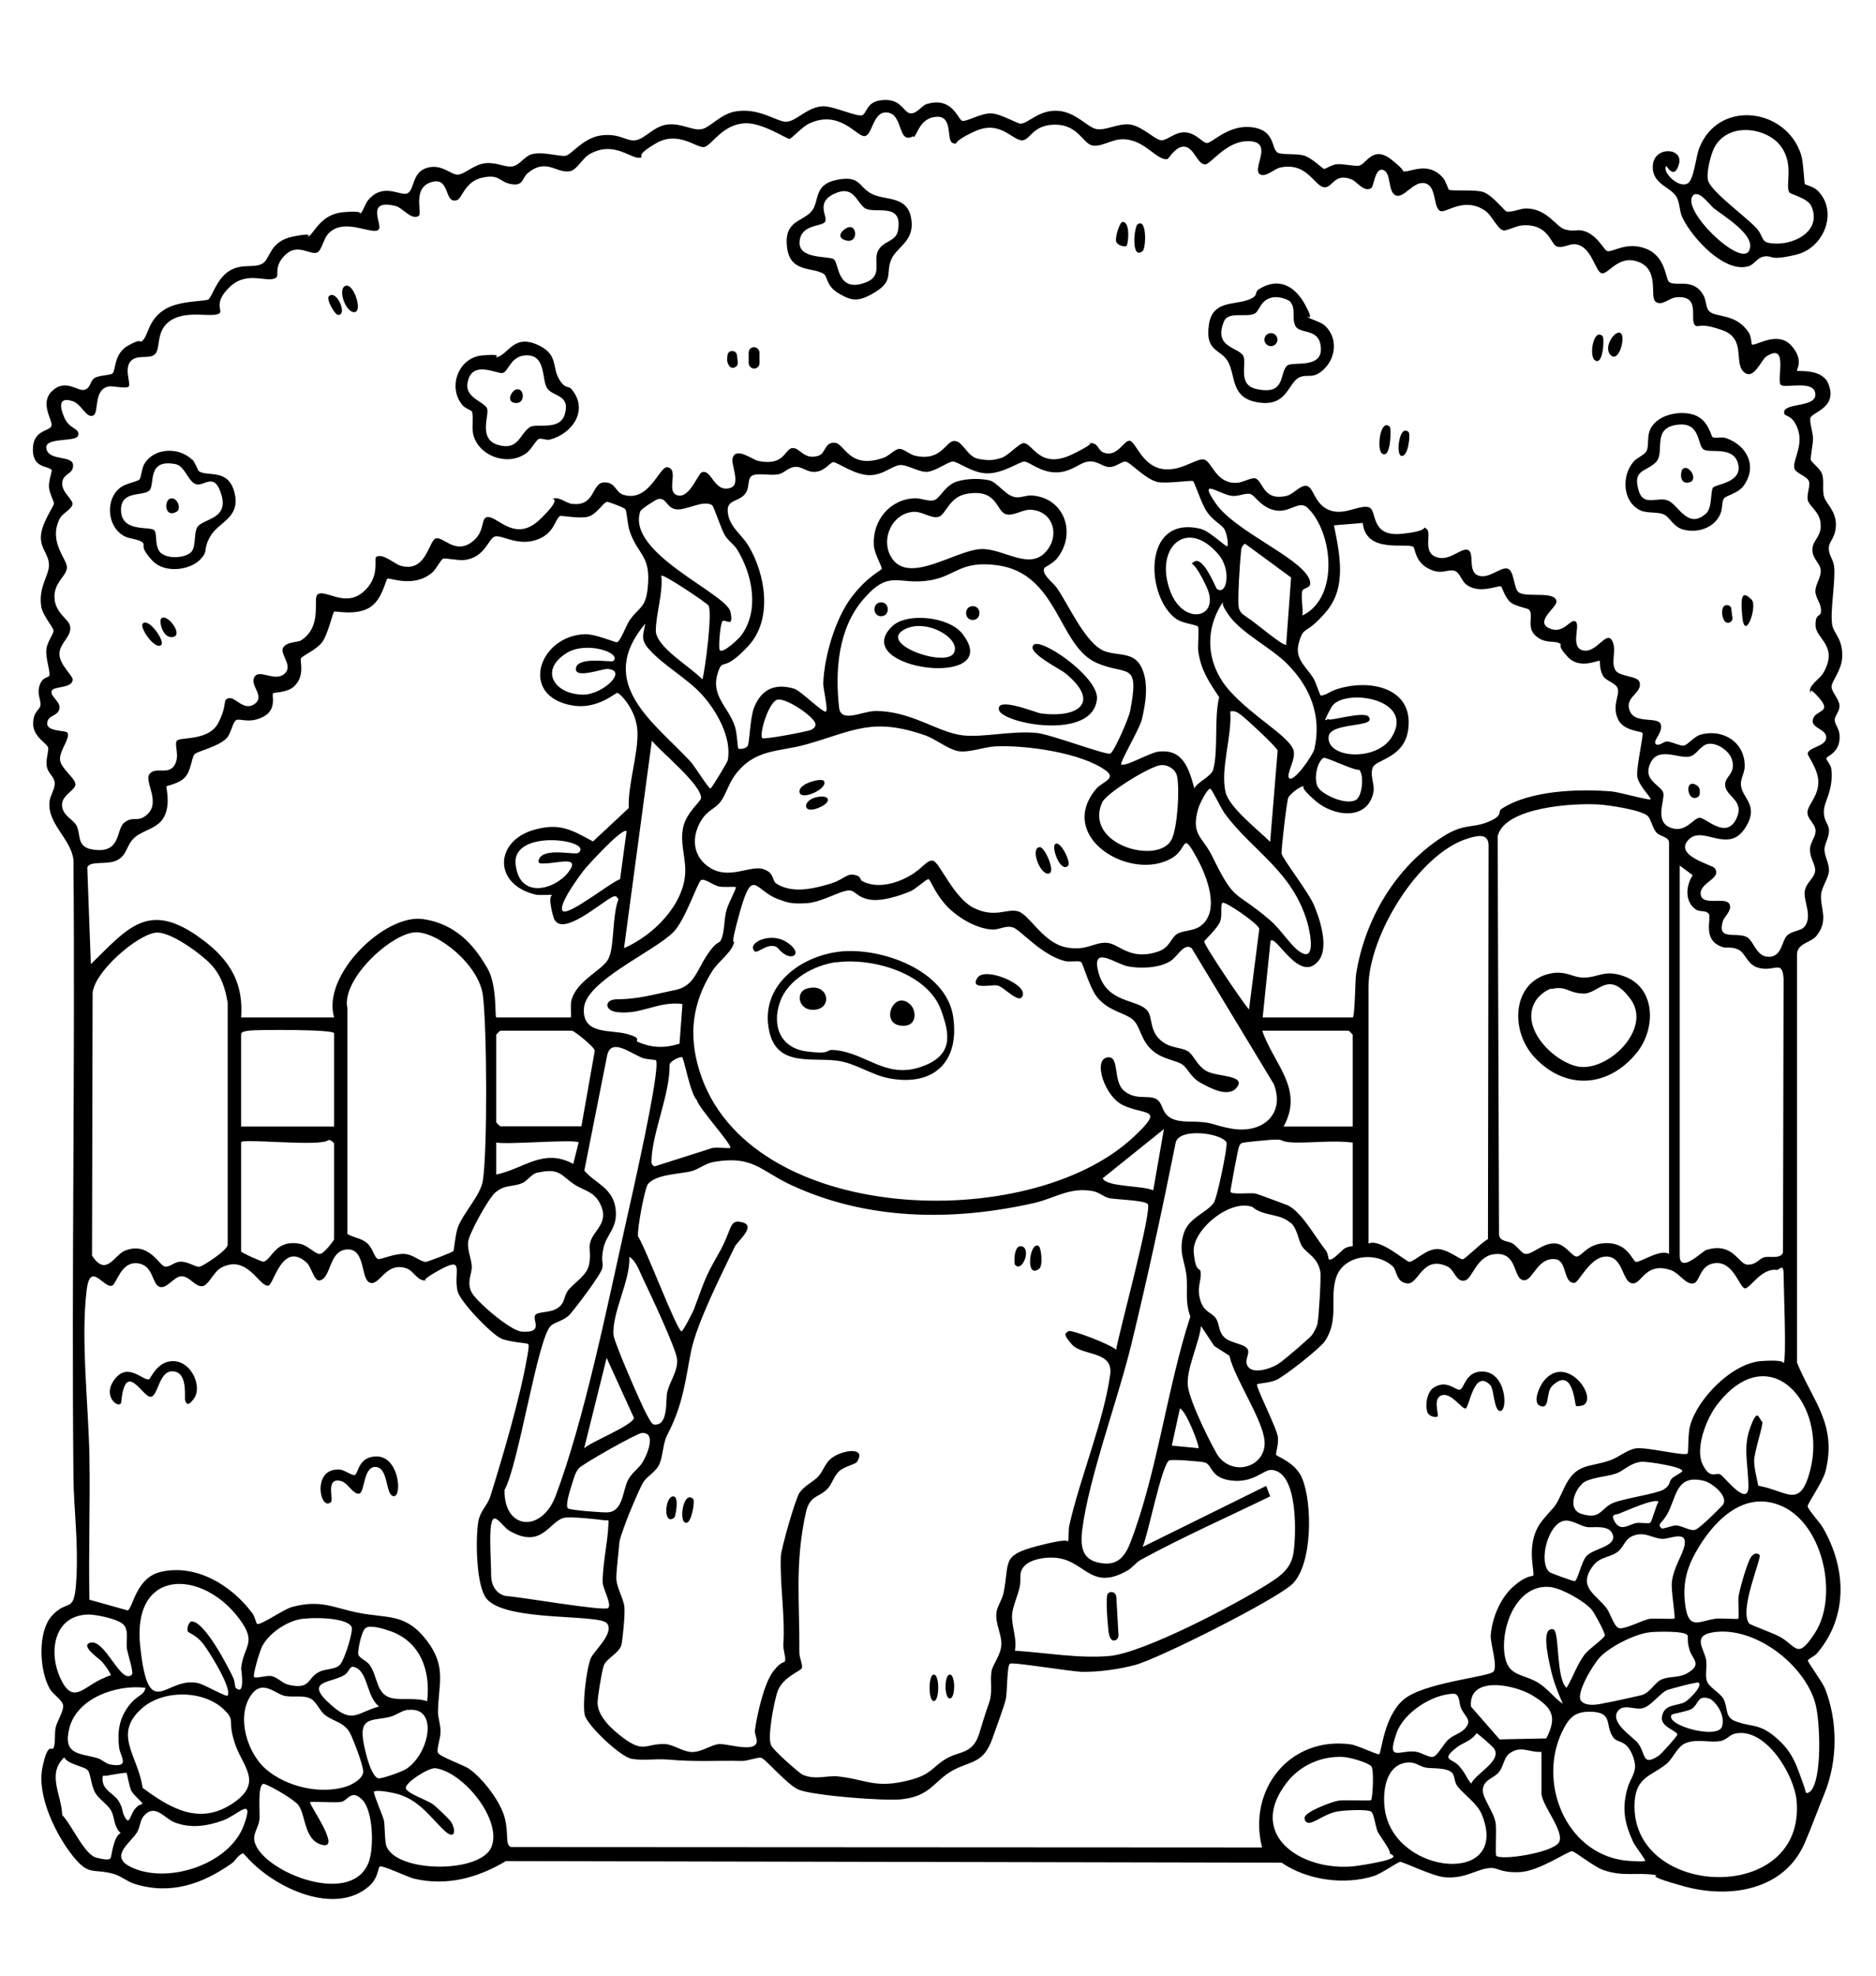 <?xml version="1.0" encoding="UTF-8"?>
<svg id="Camada_1" xmlns="http://www.w3.org/2000/svg" width="950" height="1000" version="1.1" viewBox="0 0 950 1000">
  <!-- Generator: Adobe Illustrator 29.3.1, SVG Export Plug-In . SVG Version: 2.1.0 Build 151)  -->
  <g>
    <path d="M914.1,93.2c.3.4,4.2,1.3,5.9,2.9,11.1,10.1,4.2,29.3-10.4,32.8s-11.4,0-16.6,1c-3.2.6-4.6,3.9-7.4,4.8-12.2,3.9-28.8-14.4-33.6-24.5-1.7-3.5-1.2-7.3-3-10.5-2.9-5.2-12.9-6.5-12-16.2s15.6-8.8,13.2-.4-6.2.6-6.5,1c-2.1,2.7,6,11.3,10.8,8.8,3.4-1.8,4.2-13.7,6.1-18.2,9.8-24.5,44-20.1,51.5,3.7,1.2,3.9,1.5,14.3,1.9,14.9ZM906.1,97.3c-2.2-3.4,2.6-14-4.3-23.3s-26.1-12.5-33.4.2c-2,3.4-4.7,14-3.3,17.6,2.3,5.8,18.9,17.9,24,23.3s1.4,8.1,10.7,8.2c10.2,0,22.6-7,17.5-18.9-1.8-4.1-10.7-6.1-11.2-7ZM867.4,105c-1.4-1.2-7.2-9.1-10-6.1-6.6,7,23.6,36.1,28.2,28.2s-14-18.4-18.2-22.1Z"/>
    <g>
      <path d="M93.8,708.9c-.6-.6,1.5-13-5-14.6-8.4-2.1-8.4,12.4-12.5,12.7s-12.8-19.2-14.9,2.6c-.4,4.1-10.2-2.4-3.4-11.4,6.7-8.8,13.8.3,17.4,0,.8,0,4.3-10.1,13.2-9.2s13.6,13.1,9.8,18.6-4.2,1.8-4.7,1.3Z"/>
      <path d="M167.8,760.1c-5.7,5.8-10.4-17.8,4.6-16.2,2.2.2,6.3,3.4,7.4,2.6,1.8-1.3,1.8-8.9,10.3-9.3,12-.7,13.7,20.3,9.3,20.1s-2.4-14.8-9.4-14.8c-6.1,0-5.2,12.9-8.1,13.5s-5.6-5.1-8.7-6.2c-8.6-2.8-4.3,9-5.5,10.2Z"/>
      <path d="M754.7,701.1c-8.3-8.6-10.6,11.3-12.5,11.8s-7.1-8.1-12-6.7-1.4,9.9-2.2,10.7-4.4.1-5.2-2.2c-1.2-3.7-.2-10.2,3.3-12.4,6.6-4.2,11,1.6,13.2,1.1s2.7-9,10.9-9.2c12.7-.3,13.5,20.1,9.5,20-3.2,0-3.1-11.1-5-13.1Z"/>
      <path d="M798.1,711.6c-.7-.7-1.5-20.4-12.1-10.1-3.4,3.3-.9,12.2-6.1,10.1-4.1-1.7-.2-10.2,2-12.8,11.3-13.5,26.8,7.7,20.3,12.2-1,.7-3.8.9-4.1.6Z"/>
      <path d="M788.4,492.4c5-.4,8.7,2.3,13.1,2.4,8,.2,10.6-4.3,20.8-.7,16.4,5.8,16.3,26.8,6.5,38.8-14.3,17.6-36,19.1-51.7,2.3-13.5-14.5-11-41.1,11.2-42.9ZM785.6,500.4c-2.6.6-6.3,3.6-7.7,5.8-8.8,13.1,7.7,30.4,20.5,33.5,15.1,3.6,38.6-18.7,27.3-34s-16.1-2.5-24-2.8-8.4-4.1-16-2.3Z"/>
      <g>
        <path d="M703.8,216c.8.7.6,16.8-4,13.5-2.8-2.1-.8-18,4-13.5Z"/>
        <path d="M175.3,144.6c4-.8,8.6,13.5,4,13.4s-8.6-12.5-4-13.4Z"/>
        <path d="M578.6,127.1c-5.9,4.7-4.3-12.2-2.6-13.5,4.9-3.7,4.4,12.1,2.6,13.5Z"/>
        <path d="M373.2,179.7l.4,3.7c.3,2.5-3.1,3.8-4.4,1.7s-1-3.3-.8-5.3c.3-2.9,4.5-2.8,4.8,0Z"/>
        <path d="M81.7,326.4c-3.1,3-11.3-8.9-9.4-10.8,3.1-3,11.3,8.9,9.4,10.8Z"/>
        <path d="M811.6,170.2c.9.9.3,15.3-4,12.1-3.1-2.2-.6-16.6,4-12.1Z"/>
        <rect x="379.2" y="175.6" width="5.5" height="10.8" rx="2.7" ry="2.7" transform="translate(-.4 .8) rotate(-.1)"/>
        <path d="M570.5,124.4c-.8.8-4.7-.1-5.3-2.2s1.8-9.9,3.3-9.9c4.1.1,2.8,11.3,2,12.1Z"/>
        <path d="M713.3,218.7c1,1,0,12-3.4,12.1s-1.3-16.6,3.4-12.1Z"/>
        <path d="M887,303.5c3.2,3.1-3.4,21.8-4.7,8.8s.9-12.5,4.7-8.8Z"/>
        <path d="M821,168.9c2.1,2.4-1.3,14.9-5.4,10.8s2.8-13.7,5.4-10.8Z"/>
        <path d="M81.7,313c2.8-2.8,11.3,8.3,6,9.4s-7.4-8.1-6-9.4Z"/>
        <path d="M876.7,308.2l.6,4.5c.3,2.2-2.6,3.5-3.9,1.7s-1.7-4.4-1-6.6,4-2,4.4.4Z"/>
        <path d="M166.5,150c3.8-3.9,9.8,9.5,4.7,9.4-1.6,0-6.1-7.9-4.7-9.4Z"/>
        <path d="M860.1,403.2c-5.8,4-7.6-10.3-.6-5.5,2,1.4,1.3,5,.6,5.5Z"/>
        <g>
          <path d="M423.4,91.1c12.5-2.6,11.2,3.5,18,7,7,3.6,17.9.7,20,12.3s-7.1,14.3-10,20.8c-3,6.7,1.3,10.7-7.8,16.4s-12.5,4.6-18.9.9-5.6-8.7-7.6-9.9c-5.9-3.6-17.2-.4-18.6-13.8-1.4-13.3,7.9-12.4,12.5-17.9,4.1-4.9.8-13.4,12.5-15.8ZM437.6,105.1c-4.1-3.3-5.5-11.6-15.2-7s-2.9,11.7-4.6,14.2-12.3,1.1-12.9,10.1,14.5,7,17.3,8.8,1.4,17.7,16.6,11.6c8.3-3.3,3.3-10.7,5.8-15.8s9-4.6,10.1-10.1c2.9-15.4-12.4-8-17.1-11.8Z"/>
          <path d="M429.8,115c4.4-1,4.7,8.4-1.4,6.7s-.9-6.2,1.4-6.7Z"/>
        </g>
        <g>
          <path d="M238.9,208.2c-.3-.5-3.2-1.5-4.5-2.9-7.9-9-2.5-24.3,9.8-25.4s5,1.5,7.5.9c6.1-1.6,8.6-12.6,22.1-5.5,8.6,4.6,5.9,10.7,9.2,16.4s4.7,3.1,6.6,5.5c8.5,10.4.4,22.2-11.1,25.3-1.9.5-4.3-.9-5.7-.3s-3.8,5.4-6.2,7.1c-9.5,7.1-25,1.4-27.1-10.2-.6-3.1.4-9.2-.6-10.9ZM265.8,179.9c-7.3.6-8.4,8.3-11.3,8.9s-15.9-7.1-17.8,5.3c-1.1,7.2,8.4,9.3,9.9,12.5s-4.8,15.5,5.6,18.6,11-5.7,16.1-9c3.4-2.2,15.2,2.1,17.7-6.5,3-10.2-6.2-8.8-9-13.3s-.3-17.4-11.2-16.5Z"/>
          <path d="M261.5,197.1c4.4-1,4.7,8.4-1.4,6.7-3.7-1-.9-6.2,1.4-6.7Z"/>
        </g>
        <g>
          <path d="M662.4,160.5c.6.9,6.3,2.3,8.5,4.3,6.4,5.9,5.8,15.6,0,21.6s-8.5,2.6-12.9,4.6c-6,2.9-6.1,15.6-21.9,12.5-12.5-2.5-10.4-12.5-13.9-19.8s-12.2-5.1-10-19.5c1.8-11.7,11.9-9.9,18.9-12.1s3.7-4,6.4-5.7c10.1-6.4,18.4-1.5,23.5,8s.5,4.9,1.3,6ZM653.7,153c-1.6-1.8-6.6-3-9.1-2.5-6.6,1.2-6.5,6.9-9.4,8.3-4,1.9-13.2-1.2-15.3,3.7-5.7,13.5,7.1,13.1,9.6,17.5,2.2,3.8-3.2,14.7,6.7,16.9,15.4,3.4,11.4-8.3,15.7-11.9,2.7-2.3,19.5,2.4,16.7-11-1.6-7.7-10.6-5-12.6-9s.3-8.8-2.4-11.8Z"/>
          <circle cx="643.6" cy="171.9" r="3.3"/>
        </g>
        <g>
          <path d="M97.4,232.6c1.5,1.5,2.7,5.5,3.4,6,4.8,2.8,15-1.6,18,11s-8,14.5-12.2,21.7-.6,7.2-5.4,12.1-17.8,7.4-24.4,0-2.8-7.1-4.6-8.8-6.4-1.8-9-3.1c-9.2-4.6-10.2-19.4-1.7-25.1,2.5-1.7,8.2-2.7,9.1-3.7s1.1-5.3,2.4-7.7c4.9-8.5,17.6-8.9,24.3-2.3ZM82,280.2c3.3,2.7,11.1,2.2,14.3-.3s1.7-9,3.4-12.7c2.3-4.8,16.1-3.9,12.5-16.5s-8.9-4-13.2-5.7c-3.9-1.6-5.4-9.2-10.2-10.1-14.9-2.8-10,10.7-13.3,13.5-3.4,2.8-13.7,0-14.2,8.9-.7,12.8,15.2,8.7,16.9,11.2s-.3,8.6,3.7,11.8Z"/>
          <path d="M89.6,258.9c-6.3,3.8-6.7-5.9-3.2-6.6s5.4,5.2,3.2,6.6Z"/>
        </g>
        <g>
          <path d="M867,221.2c1.3.8,4.8-.2,6.9.5,10.9,3.7,16.3,14.5,8.9,24.4-2.8,3.7-8.9,4.7-9.9,6.3s-.6,5.2-1.7,7.7c-3,7-11.1,9.7-18.2,8.1-5.3-1.1-7.1-5.9-10-7.6s-8.8-.6-12.4-2.3c-9-4.4-9.6-17.5-3.3-24.7,1.7-2,5.6-3.3,6.6-5.5s.3-6.3,1.3-9.5c2.6-8.4,14.8-11.1,22.4-8.7s8.8,10.8,9.6,11.3ZM863.8,260.1c3.4-3,2.3-11.2,3.6-13.2s15.4-2.4,12.7-12.4c-2.5-8.9-14.2-4.9-17.4-7s-1.5-13.5-12.4-12.6c-14.7,1.2-6.6,14.2-11.9,19.2s-11.7,3.5-8.6,14.2c2.5,8.5,9.8,2.8,15,5.1s9.9,14.6,18.9,6.7Z"/>
          <path d="M852,237.5c3.1-3.1,8.5,5.6,3.3,6.7s-4.2-5.8-3.3-6.7Z"/>
        </g>
      </g>
      <g>
        <path d="M709.5,86.5c3.3,1.9,13.2-5.9,21.3,3.6,1.4,1.6,2.5,5.6,2.9,5.9,1.4.9,12.4-.2,17.1,1.1s11.2,9.8,12,9.9c2.9.7,7-1.6,10.4-1.5,10.4.3,14.8,9.3,19.2,10.6s5.9,0,8.9.6c7.4,1.7,10.8,9.8,12.6,10.4,2.7.8,9.9-5.2,19.9-1.1s9.5,15.4,11.5,16.8c3.4,2.4,12.4-2.4,17.4,6.8,1.4,2.5,1.1,6.2,2.8,7.9,3.3,3.4,13.7.9,20.1,10.9,1.3,2,1.3,5.7,1.5,5.9,1.5,1.3,12.8-7.1,19.8.4s2.6,12.6,3.1,13,12.7-1.2,15.8,6.4c5.1,12.2-8,14.4-9,17.4-.6,2,1.3,7.3,1.3,10.5,0,3.1-1.4,9.2-1.1,10.7s4.8,4.3,5.8,7.5-.1,7.8.9,11.2c1,3.5,6,7.2,6,14s-3.5,8.3-3.6,12,2.3,5.7,2.7,9.3c.8,7.4-2.1,22.3-1,29.5.7,4.4,5.5,7.1,5.1,16.4-.3,6.7-5.3,12.2-5.4,14.8-.1,2.9,3.8,6.3,4,9.6s-2.6,5.4-2.4,7.7,2.5,4.2,2.5,8.3c0,8.3-6.6,9.6-6.7,10.8s2.3,3.2,2.5,5.5c1.1,11.2-3.8,16.2-3.8,21.5s2.5,6,2.6,9.5-2.2,6.7-2.3,9.6,2.3,7,2.3,10.6-3.7,8.5-4,12.2c-.6,6.8,4,12.8-2.1,20.7-3.1,4.1-10.3,3.8-10.1,10.1v206.2c8,19.6,20.3,31.1,14.5,54.8-1.3,5.4-9.1,16.4-9.1,17.9s6.3,8.3,7.8,11c11.8,20.5,12.8,45-3.2,63.6-1,1.2-4.4,2.7-4.5,3.5s7.2,10.6,8.7,14.2c6.6,16.8,6.4,36.8-.4,53.4-3.3,8-6.7,17.5-10,25-10.6,24-38.3,28-61.3,21.6s-10.1-5-14.5-5.7c-9.1-1.4-15.9,1-25.9-2.4-5-1.7-14.2-9.3-16-9.6s-16.8,10.3-26.8,10.6-10.6-2.4-14.8-2.1c-7.2.6-12.1,5.5-22.8,4.7-6.2-.5-21.4-8-22.7-7.8s-9.5,5.9-13.1,7.1c-14.9,4.8-34,2.2-46.9-6.7l-392.8-.8c-14.3,8.5-29.9,12.8-46.5,8.9-3.1-.7-16.3-7.1-17.4-6.1s-.6,5.7-5.5,10c-17.3,14.9-46.8,1-60.5-13.4s-.7-4.2-3.3-3.3-3.9,3.9-5.7,5.1c-14.8,10.4-30.8,16-49,10.4-4.1-1.3-7-4.1-11-5.2-10.6-2.8-12.2,1.3-20.5-9.1s-18.3-30.3-15.3-44.7,4.9-7.2,5.8-10.3.2-6.7.9-9.9,4-8.2,3.8-11-4.8-5.5-6.6-8.3c-5.5-9.2-6.6-29.3,1.1-37.5,8.3-8.9,11.2.2,12.2-18.8s-1.3-34.3-1.5-51.2c-1-104.2.9-208.4,0-312.5-1.4-10.8-13.4-18.2-12.1-29.5.4-3.2,2.9-6.4,2.6-9.5s-3.4-4.6-4-8.2,1-7.3.7-9.4-7.6-5.4-7.6-12.1,3.5-6.8,3.7-9.6-1.9-5.6-.4-10,4.7-3.7,4.9-4.9c.5-2.4-2-8.6-1.5-13.2.4-3.9,3.6-7.6,3.6-9.4s-5.4-7.6-6.2-12.2c-1.6-10.2,4.2-16,3.9-21.4s-4.1-7.8-4.1-13.6c0-7.1,6.6-15.7,6.6-17.2s-2.3-5.2-2.5-8.4,1.7-8.3,1.4-8.6c-1.8-2.3-10.2-.6-9.5-11.5.6-9,8.7-8.1,9.4-10.9s-6.3-11.4.4-17.7,13,.5,16.3-.5,2.7-4.4,5-5.9,7.8-1.4,9.1-2.3c1.9-1.4.5-10,8-14.2s5.5-1,7.1-2.3c3.3-2.7,2.8-11,12-16.3,7.2-4.2,19.8-3.7,21.5-4.7s4.2-10.4,10.5-14.4,12.1-1.4,16.6-3.6,3.4-11.4,15.9-13.9,6,.9,7.1.4c3.7-1.6,6.2-11.6,18.3-12.7s7.3,1.6,8.6.7,2.4-5,4-6.9c8-9.3,16.7-1.3,20.1-3.5s2.1-10.4,9.5-12.7,12.1,3.4,15.6,3.4,8.3-5.3,14.3-5.8,9.7,2.3,13.6,1.6c3.7-.6,6-5.3,10-6.2,5.9-1.4,14,1.5,17,.8s8.9-9.2,18.1-10.3,12.3,3.1,17.1,2.5,9.3-7.3,16.4-8,12.4,3.2,17,2.4,9.7-8,17.9-9.1c12.2-1.7,20.5,5.7,25.4,5.3s10.3-7.3,17.9-7.8c5.8-.3,18.3,5.9,20.5,4.4s2.1-6.4,8.9-7.4c10.4-1.5,11.5,5.8,14.9,6.5s5.9-3.8,8.5-4.6c13.3-4.1,15.9,8.1,18.2,8.5s9.5-4.1,14.8-3.8c4.8.3,13.1,5.3,14.7,5.2,4.2-.3,9.3-7.2,19-6.5,9,.7,14.6,8.2,19.2,9.2s11.2-3,17-2.3,12.1,7,15.3,7.9,7.4-4.4,13-3.9,8.5,5.4,10.9,5.4,10.4-8.9,21.5-8.1c13.2,1,10.8,10.7,14.1,12.9,1.9,1.3,9.3.4,13.3,1.5s9.6,6.7,10.3,6.8,3.9-2.2,6.7-2.4,8.9,1.1,10.9.8c3.8-.6,7-10.8,16.8-2.9s3.9,5.7,4.2,5.9ZM462.5,68.9c-8.3,4.7-4.7-12-13.9-12-6.7,0-6.8,11.7-10.8,12s-12.6-13.7-28.2-6.3c-3.5,1.7-8.6,7.5-9.8,7.7s-13.9-8.4-22.6-7.9c-11.5.6-16.7,11.1-20.5,12s-13-8.6-24.6-1.8-5.4,6.6-7.8,7.2c-4.6,1.1-13.2-9-25.9-1.7-3.1,1.8-6.3,7.6-9.2,8.4-6.9,2-12.1-6.9-21.8,1-3.2,2.6-2.2,6.8-8.5,5.7s-5.6-5.2-14.6-3.3-10.3,10.7-12.9,11.4c-6.8,2.1-3.1-12.1-13-9.1s-4.3,15.8-6.4,17.1c-3.7,2.3-8-4.1-11.6-5-15.5-3.9-6.8,9.2-8.5,11.7-2.7,3.8-18.1-6.9-26.1,2.8-1.8,2.2-3,7.6-4.8,8.8-3.4,2.2-9.9-4.8-16.3,1.2s-3.2,10.6-4.8,11.7c-4.3,3.1-14.5-3.8-23.4,4.6s-3.4,12.1-5.4,13.5c-3.7,2.6-17.7-2.4-26,4.6-5.9,5-3.9,12.6-6.3,15.7s-8.1.6-11.7,3.1c-5,3.5-.6,12.2-1.9,13.6s-7.9-.4-10.1,0c-8.2,1.6-4.6,13.7-8.1,14.8s-5.7-5.8-10.1-7.3c-7.1-2.4-6.9,2.3-4.3,8.3s8,5.3,7,9-17.5.5-16.1,6.8,13.1,3.1,13.5,8.1-5.5,4.1-5.5,9.5c0,4.7,5.6,8.1,5.2,10.5s-5.2,4.7-6.4,7.1c-6.2,12.1,4.2,20.9,3.6,25.2s-6.7,7.4-6.3,15c.3,7.5,6.9,10.7,7.8,13.9,1.5,5.4-5.3,8.8-5.3,14.5s7.1,11,6.7,13.3c-.7,4.4-10.1,2.8-10.7,5.6s5.1,5.5,3.9,9.2-5.8,2.7-6.1,7,9.4,3.5,10.2,4.7c1.8,2.6-4.2,9.3-3.7,13.8s7.8,9.3,7.8,12.4-7.1,5.4-6.8,10.7,5.9,7.1,7.4,10.3c2.3,4.7-.2,10.7,8.2,12,14.6,2.3,11.6-10.2,15.9-13.6s6.2-.4,10.3-3.1c9.4-6.3-.5-17.6,2.5-21.5s9.1.5,12.4-4.1,0-10.5,1.4-12.7,16.2.4,21.1-9.2,1.8-11.5,5.2-12.4,7.8,7.1,13.4,2.7c5.1-4-3.2-9.4-.2-13.7,2.6-3.7,10.2,2.8,15-1.3s-2.6-10.1-.6-13.3,7.3-2.5,9.1-3.7c11.2-7.3,5.6-21.5,8.4-23.3,4.1-2.6,13.5,6.6,22.7-.9s5.6-17.2,6.9-18c3.2-2.1,9.1,3.4,12.2,4.4,13.3,4,14.4-13,18.1-13.8s9.3,7.5,17.2,2.5,5.3-12.3,8.4-13.2c5-1.5,14,13.4,26.8,1.3s5.2-10.2,6.9-10.7c3.3-1.1,6.3,2.2,9.4,2.6,12,1.6,10-10.3,16.1-10.8s6,5,10,6.2c13.1,4.2,18.3-14.5,22.3-13.9,6.5,1-1.4,12.9,5.6,14.3,5.9,1.1,10-11.2,12-11.8,5-1.6,6.1,10.7,14.5,7.9,5.3-1.8,0-12,1-15.1,1.8-5.8,10,.9,13,1.5,13.3,2.8,13.3-6.1,17.2-6.5s5.8,6.2,13.2,3.9c3.8-1.2,3.1-7,8.3-6.6s7.3,13.9,25,7.5c2.6-1,5.4-4.2,7.6-4.4s5.4,2.9,8.2,3.5c13.5,2.9,15.2-7.4,19.7-7.5s6.4,8,12.4,9.1,8.3.4,11.4-.5c3.5-1,9-7.5,11.4-7.5,4.6,0,8.1,13.6,24.5,5.7s5.4-5.5,9.3-5.7,3.7,3.4,6.3,4.6c7.2,3.2,10.6-6.3,13.6-5.8s6,11.9,15.6,14.1,18.2-5.6,22.1-4.6,5.9,12.2,16.3,11.8c2.9,0,7.3-2.7,9.4-2.3,4.3.9,3.6,11.7,16,8.9,3.4-.8,6.6-5.2,9.8-5.1,4.3,0,4,10.9,14,12.9,6.7,1.4,13.8-3.5,18-2s.4,15,16.4,13.4,9.7-4.4,12.6-2.6-1.8,11.1,4.2,14c7,3.4,13-4.4,16.7-3.3s0,10.4,4.9,12.8c5.3,2.6,11.7-4.3,15.3-3.3s3,10.3,5.8,12.1c4.2,2.7,18.6-1,19,4.6.2,2.9-11.1,10.1-3.7,13.5s10.8-5.3,13.4-3.4-3,13,3.7,14.6,11.7-9.9,14.6-5.2-.8,11,1.9,15.3c2,3.2,11.1,2.8,12.1,5.8,2,5.9-8.4,7.6-4.6,15.3,2.9,6,14.1,2.2,15.4,6.2s-4.1,8.3-2.6,9.9,4.2-1.4,5.9-1.2c2.6.2,6.4,2.3,8.3,2.1s5.3-4.7,8.7-5.6c11.4-3.1,22.5,4.1,22.2,16.2,0,3.2-2.2,6.3-1.9,9.3.5,6.8,9.4,10.1,2.4,21.4-8.7,14.1-21.5-1.2-28.8,6.2-8,8.1,11.7,12.8,13,14.4,4.2,5.3-7.4,7.2-7,13.2.5,6.7,13.4.7,14.8,5.6.9,3.1-2.9,5.8-3.6,8.3-2.9,9.7,6.4,5.4,11.8,7.7,4,1.7,4.9,10.2,11.5,10.2s6.6-7.9,9.1-10.6,7.3-2.3,9.2-4.9c3.8-5.3-.7-12.7-.1-17.5s5.2-6.8,5.3-10.9c0-3.1-2.9-6.5-2.6-10.8.2-3.6,3-6.1,2.8-9.3-.2-3.6-4.4-5.8-4.1-9.4s5.4-7.8,5.5-14.9c.1-6.6-5.6-13.5-5.4-14.6.6-3.4,9.4-3.5,9.4-8.2,0-4.4-8.2-4.6-6.7-9.3s9.5-3.1,3.4-10.3-4.4-2.4-4.6-2.7c-2-3.4,4.7-7.3,6.3-10.1,8.1-13.7-3.6-17.5-3.8-24s2.4-4.4,2.7-6.9c.5-4.4-2.7-6.8-2.8-10.6,0-3.7,3-7.1,2.7-10.7-.3-3.8-4.4-5.6-4.2-10.8.3-4.8,5-6.3,4.1-13.3-.6-5.4-5.6-8.3-6.4-11.2s1.4-7.4.5-9.8-6.6-4-7.3-6.3c-1.2-3.8,4.5-11.2,1.9-19.4s-6.7-6.7-7.1-8.6c-1-5.6,15.8-2.7,15.8-9.4,0-7.8-14.7-3.2-17.4-4.9s4.3-22.1-7.4-14.5c-2.7,1.7-6.4,12.5-11.5,7.8s1.3-16.7-10.6-21-12.1-1.2-13.8-2.4c-3.6-2.5,3.4-15.7-10-14.3-3.5.4-7,4.6-10.2,2.2s2.1-15.7-8.3-20-15.6,6.4-19,5.6-5.1-14.2-13.7-14.7c-2.9-.2-6,2.2-9.1,1.1s-4.1-11.8-17.7-10.6c-3.1.3-7.5,2.8-9.3,2.5-2.8-.5-5.9-7.6-9-9.8-10.8-7.6-20.1,1.3-22.9,0-3.8-1.7-1.7-12.3-7.6-14s-10.9,8.1-15.2,6c-3.9-2-2-11.5-6.2-12.8s-4.6,8.3-6,9.2c-3.5,2.3-7.3-3.2-9.7-4.3-8.8-3.7-9.8,3.9-13.8,3.9-5.2,0-8.6-13-22.6-10-2.9.6-6.7,4.5-9.6,3.7-6.3-1.8,8.3-18-8-17-10.3.7-17.7,11.7-20.4,11.7-3.9,0-5.4-7.9-10-8.9s-8.5,6.1-9.1,6.2c-5.7,1-11.7-10.6-23.5-10-5.3.3-10.7,4.3-15,3s-7-10.2-18-10.4-12.8,6.9-16.3,7.8c-5.3,1.3-11.1-10.6-24.6-4.5s-7.8,7.1-11.3,6,.4-13.8-8.2-13.3-9.7,9.2-11.7,10.4ZM619.9,267.6c-2.2-2.8-5.8-4.1-9.1-9.1-2.2-3.4-6-14.5-6.6-15s-13.6,1.4-17.9.5c-6.2-1.3-14.3-10.4-16.4-10.4s-4.8,2.8-8.1,2.8-6.3-3.4-10.6-2.8c-4.8.6-8.4,5.4-16.3,5.5s-13.9-5.5-16.2-5.5-10.7,6.1-18.9,6c-7.5-.1-15-6.2-17.4-6s-8.4,4.7-12.6,5.2-10.4-3.8-14.2-3.4-8.3,5-15,5.1c-7.6.2-17.1-6.9-18.7-6.6s-4.2,4.4-8.7,4.9-6.6-2.6-10.3-2.5-5.6,3.1-8.5,3.7c-4.1.9-9.9-.6-13,.5s-1.7,5.5-3.5,8.6c-2.7,4.9-9.6,3.5-9.4,9.2.2,8,6.8,11.8,10.5,17.9,8.7,14.5,12.4,37.3,0,50.7s-12.8,6.6-14.9,12c-5.2,13,4.6,18.2,8.1,28.9,1.1,3.5,1.3,10.7,1.7,11.1s3.7.2,4.7-1.3,1.2-14.4,3.3-19.6c3.8-9.2,10.5-12.3,20.3-9.4,3.3,1,15,12.8,16.1,11.5s-1.4-11.1-1.4-14.1c.4-13.5,6.1-32.9,14.3-43.7s15-13.4,15.3-14.4-3.8-7.6-4-12c-.7-12.5,8.2-23.4,21-23.7,3.4,0,7.4,2,10,.8s5.5-7.6,11.1-9.3,12.2-1.5,16.3-.6,8,7.5,13,8.5c2.8.6,5.6-1,8.7-.8,16.6,1.2,22.6,19.3,12.8,31.7-1.9,2.5-6.3,4.6-6.5,4.9-1.8,3.2,4.4,7.4,6.3,10.2,6.2,8.9,14.7,28.7,24.5,32.1,6.9,2.4,14.7.1,18.5,8.4s1.7,19,0,26.2c-1.1,4.5-11.3,21.8-10.4,22.6,1.7,1.5,14.5-5.9,18.5-6.4,12.8-1.8,15.8,8.6,18.5,18.5,1.8-3.3,8.6-6.1,9.5-9.3,2.8-9.8.4-26.3,3.1-36.8-5.2-7.8-9.2-13.6-10.6-23.2-.4-2.7.6-11.7-.2-12.6s-7.6-1.6-10.6-3.6c-15.8-10.4-18.1-53.2,12.1-45.8,4.4,1.1,12.9,9.4,13.4,8.8.8-1.1-.4-7.3-1.7-9ZM659.4,311.6c19-8.9,15.6-42.4,2.7-54.6-4-3.8-8.5,2-14.9,1.5-8.3-.7-11.6-8-14.2-8.5s-5.6,1.3-9.1,1c-6.1-.6-17.9-10-8.1,4s42.1,26.9,47.1,37.8c2.4,5.3-2.8,4.3-3.4,6.3-.9,3.1.6,8.9,0,12.5ZM489.4,250c-8.9,1.6-10.4,10.6-14.1,11.6-3.8,1.1-8.3-3-13.1-2.5-10.4,1-15.9,13.2-11.4,22,8.3,16.2,33.1-3,46.4-3.2,11.6-.2,25.1,11.9,33.5,0,6.1-8.5,1.6-19.8-9.3-19.9-3.6,0-8.3,3.3-11.9,2.3-5.3-1.5-4.1-13.2-20.2-10.3ZM364.5,329.1c1.7,1.8,9.6-5.8,10.8-7.4,9.5-12.7,5.7-31.1-2.1-43.7-1.5-2.4-4.4-4.2-6.2-7.2s-5.5-14.5-6.4-15.1c-4.4-2.9-13.2,2.8-18.2,2.1s-4.8-6.1-9.2-5.2c-1,.2-8.5,5-8.9,6.1-7.5,21.3,43.6,41.6,45.6,51s-3.2,2.4-4.3,5.2-1.8,13.5-1.1,14.3ZM251.3,515h37.7c.4,0-.2-6.3.3-8.4,2.6-10.5,15.9-15.3,18.9-21.5s1.7-21.4,5-30c-.9-.9-.9-1.9-2.6-1.3-5.1,1.8-27.1,22.3-30.4,10.2s-.2-10.5-.6-10.9-6.3.2-8.4-.3c-21.8-5.2-20.8-27.6,0-33,12.6-3.3,18.3.3,29.1,6.1l18.1-16.9c-.5-11.8,4.9-27.6,4.4-38.8s-9.1-19.5-10.2-19.5-10.1,8.5-22.6,6.4c-27.6-4.6-17.1-35.5,6.4-36.1,5-.1,15.2,4.2,16,4.1,1.8-.4,4.7-8.6,6.4-11.1,4.8-6.9,8.1-5.9,9.2-16.4,1.7-16.6-4.6-16-9.1-28.6-1.1-3.2-1.5-10.2-2.2-11.2s-8.8-3.9-9.3-3.8c-2,.3-5.3,6.6-9.9,7.6s-13.3-.8-13.9-.4c-2.7,1.6-2.7,9-12.1,12.1s-17.1-2.5-20.7-1.8-4.9,11.1-16.3,12c-2.8.2-9.2-1.2-10.2-.7s-3.4,5.1-5.2,6.8c-9.3,8.3-21.9,2.6-22.9,3.3s-2.6,10.7-9,14.6c-7.1,4.3-17.3,1.6-18,2.1s-3.2,11.7-6.1,15.5-10,6.8-10.7,8.1,2.4,9.1-3.8,14.5c-3.2,2.8-9.9,2.8-10.3,3.2-.9.9,2.2,8.2-5,11.9s-11.8.6-13.7,1.7-2.5,6.8-4.9,9.2c-4.3,4.4-14.7,6.4-16.2,8.1s-1.7,8.1-4.7,11.5-9.1,4.3-9.5,4.7,2.1,8-.8,14.6-9.7,7-14.7,10.8-4,9.2-9.5,12c-5,2.6-13.9,0-15.1,3.7l1.8,48.9c18.3-17.8,28.6-31.7,53.6-14.5,15.1,10.4,23.9,22.1,22.5,41.5h47.1c-6.4-21.5,25.7-52.6,45-49.8s27.9,17.1,32.3,24.3c5.5,9,3.9,24.6,4.8,25.5ZM639.2,515h45.8c1.1,0,1.3-19.5,1.7-21.8,4.4-27.9,19.9-54.1,43.6-69.5,11.1-7.2,15.1-4.3,23.3-7.7s4.5-5.1,6.8-6.6c14.3-9.4,39.1-10.2,55.8-8.8,3.6.3,18.8,4.6,19.6,4s-6.1-7-6.7-11.6,3.4-21.3,2.6-22.1-9.1-1-12-6.2c-3.7-6.8.4-12.6-.4-15.9s-6-3.8-7.7-7-1.3-7-1.5-7.3c-.6-.6-10.1,4.6-16.2-2s-2.4-5.9-4-6.8c-2.5-1.5-6.4,0-10.7-2.7-7.1-4.5-2.4-10.9-4.7-14.2-.9-1.2-6.6-1.6-9.5-3.9s-4.4-7.8-4.8-8c-1.3-1-11.4,4.4-18.1-1.4-2-1.7-3-5.9-5.6-6.6-3.9-1-6.5,2.5-13.5-1.3-6.5-3.5-6.4-10.3-7.3-10.8-3.5-2.3-24,3.7-25.6-12.1l-14.6,1.2c2.9,14.4,6.7,31.3-4,43.8s-11.2,6.4-13.8,15.8c-2.2,7.9,3.5,11.7,7.3,17.6,1.3,2,3.4,9,3.9,9,3.8-.5,4.1-2.5,11.4-4.2,16.3-3.8,36,1.6,32.7,22.1-2.3,13.7-16.1,14.4-17.8,18.4s1.1,8.6.3,12.6c-3,14.7-20.3,12.2-29.3,4.4s-5.3-7.2-6.1-7.4c-1.5-.3-6.9,4-7.7,5.7s-3.7,26.7-3.4,28.4c.4,2.4,13.5,19.4,16.2,25.6s8.2,21.5,2.5,28.6c-9.6,11.9-21.5-13.4-24.3-10.1l-4,39ZM616.3,298.1c4.9,3.6,7.5-9.6.7-17.5-16.1-18.9-32.8-3.3-24.3,18.9,6.8,17.6,25.5,13.3,18.4-2.2s-8.8-10.8-6.9-12.6c4.8-4.6,11.4,12.9,12.1,13.5ZM651.3,326.4l2.5-34.1-23.3-17.1c-1.9,1.2-1.9,2.6-2.1,4.6-.5,4.4-1.9,25.1-1,28.1s3,3.5,4.5,4.9c2.3,1,18.3,14.9,19.5,13.5ZM562.2,381.5c2.2-1.3,9.4-18,10.1-21.6,5-25.8-1.7-17.6-17-24.4-19.5-8.6-19.3-45.2-50.3-49.4-18.6-2.5-20.9,5.4-33.9,7.6-16.3,2.8-20.4-6-33.8,9.5-12.8,14.8-14.5,35.8-12.4,54.9.9,8.1,11.6,1.9,18.2,1.8,18.2-.2,31.6,10.8,44.4,12.3,10.5,1.2,25.1-2.5,37.6-1.2,7,.7,35.3,11.4,37,10.4ZM358.8,306.5c-.7-1.2-23-16.2-23.9-15.1.9,8.9-2.7,19.2-2.8,27.7-.1,8.4,17.9,18.6,23.6,24.8,1.5-5.6,5.1-33.9,3.1-37.4ZM652.7,393.8c2.4,2.7,12.2-11.7,12.9-14.7,3.8-16.8-2.1-31.3-13.7-43-8.2-8.3-23-15.5-29.4-24.4s-1.1-6.1-3.4-6.7c-9.7,14.7-7.9,32.1,4,45.1s28.4,21.8,31.7,29c2.1,4.5-3.8,12.7-2,14.8ZM328.6,328.6c-4.3-5-2.9-7.1-1.8-13-25.5,30.2,4.2,49.8,22.8,69.8,2.1,2.2,9.4,14.1,10.2,13.7s8.5-13.3,8.7-14.2c2.3-11.5-5.8-25.5-13.4-33.7-7.4-8-19.6-14.7-26.5-22.7ZM310.6,334.5c4.4-4-13.6-10.2-23.6-4-14.2,8.8-6.2,21,8.3,21.1,10.2,0,23.2-12.7,12-13-2.6,0-16.9,5.3-15.6-.6s17.9-2.6,18.8-3.4ZM693.1,362.8c4.3,5.7-19.6,2.5-20.3,10.1-1,11,23.9,12.6,31.7.6,13.1-20.2-24.8-25.6-30.3-15.5s-2.1,5.2-1.3,6.1,17.9-4.3,20.2-1.3ZM386,373.6c.9.9,23.7-3.5,24.8-4.2s2.4-1.3,2.1-3.1c-.6-3.5-14.4-12.9-19-12.2s-9.6,17.7-7.9,19.5ZM643.2,426.1l3.8-46.2c-.6-1.9-16.8-17-19.2-18.5-1.6-1.1-2.7-1.7-4.8-1.3,1,12.4-5.1,28.9-2.4,40.8,1.7,7.7,16.8,19.4,22.6,25.2ZM436.3,445.8c7.6,4.2,17.1,1.6,24.2-2.4s8.9-8.5,12.1-7.7,10.4,18.9,20.6,23.9c10.9,5.3,16.7,0,22.4,1.7s12.5,15.6,23.8,18.1c10.5,2.3,14.6-2.6,21-2.2s11.6,9.2,25.9,4.5c6.3-2.1,6.6-7.1,9.8-9s8.3-1.3,12-4.1c10-7.6,3-25.3-2-34.3-7.7-14.1-4.6-4.9-12.3-.2-20.6,12.7-59.2-10.1-38.8-34.7,2.9-3.6,10.6-5.2,5.1-9.3-12.4-9.2-41.1-13.1-56.3-12.3-5.4.3-13.4,3.3-18.5,2.4s-11.7-6.2-16.5-7.9c-26.8-9.4-36.2-2.5-60.2,4.4-14.3,4.1-26.5,2-36.6,15.9-3.2,4.4-4.4,9.8-7.5,13.7-2.1,2.6-6.2,4.2-8.7,7.9-6,8.7-5.5,19.6,4.2,25.3s20.2-1.7,26.5.4,3.8,5.8,7.2,7.7c8,4.6,18,2.3,26.4-.2s8.6-6.2,14.2-4.1c1.4.6,1.7,2.4,2.1,2.6ZM316,479.9c14.6-6.3,30.3-21.7,31-38.3.3-7.7-2.7-14.7-1.1-22.6s9-13.1,9.1-15.1c.2-6.7-20.3-23.3-24.9-29l-14.1,105ZM865.1,376.5c-4.1.6-5.9,5.9-9.8,6.5-6,1-17-6.1-20.3,5.3-2,7.1,6.5,9.5,7.3,13.1s-4.3,13.8,2.9,17.2c8.1,3.9,12.3-4.7,15.5-4.7s13.8,11.6,18.8,0c4-9.1-6-10.8-5.9-16.8,0-4.4,5.7-5.5,3.4-12.8-1.4-4.3-7.4-8.4-11.9-7.8ZM687.4,404.2c2.5-2.6,3.3-11.6,1-14.5-3.3.2-17.2-6.8-18.2-6.1-3.4,2.2-5.1,11.1-2.7,15s15.7,9.9,20,5.6ZM587.7,387.3c-5.3.5-27.6,14.2-29.6,18.9-9.3,21.4,28.3,31.7,35.1,18.9,3.1-5.9,4.2-25.5,2.9-32-.7-3.7-4.7-6.2-8.4-5.8ZM657.1,480.9c9.8,7.8,6.4-8.8,5-13.8-7.6-26.3-27.7-36.1-41.8-55.2-1.8-2.4-6.7-12.7-7.4-12.7-1.7,0-5.5,8-6.1,10-3.9,13.5,2.2,14.2,7,24.1,11.9,24.2,10.7,16.5,29.4,32.5,4.7,4,10.1,12.1,13.9,15.1ZM839,421.6c-2.2-2.3-2.7-6.4-4.4-8.4-2.8-3.2-20-5.7-25-6-12.3-.8-47.7,1.2-51.2,16.1l.7,201.4c.2,4,4.7,3.2,7.2,4.9,1.9,1.3,4.3,4.6,5.8,5,3.7.9,9.1-5.9,15.8-5.2,5,.5,8.4,7,10.7,6.6,2.8-.5,5.6-6.8,15-6.8,11,0,12.9,9.1,14.9,9.5s12.5-6.8,16.7-4v-208.1c0-3.1-4.2-3-6.3-5.1ZM317.3,420.7c-2-2.2-20.1,17.8-21.5,19.6-2.2,2.8-13.6,18.1-10.8,20.8s24.5-14.7,29-16.1l3.3-24.3ZM693.1,629.4c5.8-2.7,19.1,9.4,20.6,9.3,2.8-.3,8.1-6.2,13.8-6.5,5.3-.2,11.8,5.4,13.2,5.2s10.2-9.1,12.8-10.2l.3-199.2c0-6.6-5.9-5-10.5-3.6-25,7.7-50.2,49.2-50.3,75v129.9ZM293.1,431.5c7.3-6.4-33.9-12.2-32,5.9s19.9,12.8,26.6,4.2-5-4.7-11.4-4.6c-1.6,0-4.4.6-3.4-2,2.5-6.4,18.4-1.9,20.2-3.4ZM850.6,438.2v197.3c0,9.5,11.3-2.1,13.4-2.8,13.7-4.3,16.3,7.3,20.9,7.4s5.7-2.9,8.4-3.7,8.4,1.1,9.6-2.5l.3-138.6c-.7-9.6-4.2-3.5-12.2-5.3-6.4-1.4-6.9-7.7-10.8-9.4s-5.5-.4-8.1-1.3c-10.5-3.6-5.1-14.8-6.8-16.8s-4.5-.7-6.6-2.2c-5.7-4-5-12.1-1.5-17.3l-6.6-4.9ZM372.5,449c-.3-.3-6.3.2-8.4-.3-3.2-.7-7.3-4.3-9.1-3.2s-8,20.4-14.1,26.4c-10.1,10-44.2,24.6-45.2,38.4s13.8,10.7,22,13.1,3.3,3.1,5.4,4c7.3,3.1,13.4,3.2,21,.9l1.5-20.1c-12.1-1.7-20.9,5.6-33.1,4.1-6.6-.8-6.5-6.4-.3-6.5,10.9,0,18.9-2.5,29.7-4.7,9.5-1.9,10.8-9.6,16.1-17.6s6-5.4,7.1-7.7c1.9-3.9,1.5-10.4,2.7-14.8s5.4-11.5,4.8-12.1ZM547.4,486.9c-1.3-.8-5.8.2-8.3-.5-12.1-3.2-22.4-15.9-26.2-17s-6.7,1.2-10.3,1.1c-8.6-.4-19-6.8-24.5-13.4s-6.9-12.1-8-12.1-6.3,4.9-8.8,6c-5.8,2.5-15.4,5.6-21.6,4.2s-6.7-4.6-9.8-4.5c-4.6.1-13.8,6.1-21.8,6.5s-9.6-.5-14.1-2.1c-11.6-4.2-12.8-16.7-19.3,6.4s-1.3,11.5-3.4,16.8c-1.8,4.6-7.6,8.4-10.8,13.5-10,16-11.9,32.3-6.3,50.2,24.2,78.3,166.8,82.9,219.6,33.7,16.6-15.5,6.3-10.8-5.3-16.4-8.9-4.3-15-22.3-8.1-24s2.9,11.7,8.7,16.7,12,2.2,16.1,4.1c5.5,2.6.9,11.5,16.9,11.6,13,0,11.5,1.9,21.8,3.6,15.3,2.6,27-7.2,21.2-22.5l-41.6-68.8c-3.9-3.2-7.2,4.4-11,6.6-5.7,3.4-14.6,3.7-21,2.6s-18.5-10.9-15.5,2c3.9,16.9,19.6,14.2,24.9,20.2,3.2,3.6.6,11.2,8.5,16.4,4.1,2.7,8.9,2.4,12,4.2s4.7,7.6,9.9,10.3,19.6,1.9,15.2,7.9-14.5,0-18.3-2c-5.5-3-6.4-7.3-9.5-9.4s-9.3-2.6-14-6.2c-7.1-5.3-6.9-12.5-10.7-16.2-3.9-3.8-12.1-4.2-18.2-11.4-4-4.7-7.4-17.4-8.3-18ZM632.5,510.9l5.2-40.8c-.7-2.7-17.6-14.3-18.7-13.1s0,6.1-1,9.1c-1.3,3.8-8.1,9.8-8.2,10.4,0,2.1,19.5,30.8,22.6,34.4ZM78.6,472.1c-9.5,1.4-30.6,19.6-31.7,30.4l-.3,133c7.1,11.1,11.3-.2,16.5-2.4,12.4-5.1,17.6,7.8,20.5,8s4.5-2.5,8.1-2.5,7.4,2.8,9.2,2.6,14.5-8.5,14.4-11.2v-122.3c-1.2-7.5-3.3-14.1-8.7-19.8-5.1-5.3-20.8-16.9-28-15.8ZM229.6,633.3c.3-.5,1-8.5,2.2-11.9,2.7-7.4,11.5-16.3,12.7-23.7,2.4-14.9,2.1-78.7,0-94.1s-22.9-32.1-34.1-31.7c-12.1.4-37.6,23.7-34.5,38.3v114.4c3.2,1.9,7.3,2.1,10.2,4.8s3.5,7.5,5.5,7.9c1.2.3,8.5-3,13.3-2.6s7.8,4,10.8,4c.7,0,13.5-4.8,13.9-5.5ZM169.2,523c0-2.1-39.3-1.8-42.5-1.4s-4.6.6-4.6,2.1v46.5h47.1v-47.1ZM294.4,570.2l6.8-38.4c-.3-2.1-10.6-10.1-11.5-10.1h-36.4c-.1,0-2,1.9-2,2v44.4c0,.1,1.9,2,2,2h41.1ZM685,570.2v-46.5c0-.1-1.9-2-2-2h-43.8c5.6,16.7,21.4,29.4,10.8,48.5h35ZM332.1,536.6c-.2-.2-4.6-.4-6.4-1-6-2.1-16-10.6-18.2-1.6l-11.6,58.5c5.5,6.5,14.3,8.6,15.8,19.1,1.4,9.9-4.6,13-6.1,20.1s.1,6.8-.6,10.2-14.8,21.8-16.7,23.7c-3,3-7.5,3.6-9.4,5.5-6.7,6.4-16.3,70.4-23.4,83-.5,20,18.6,22.2,25.9,3,14.5-38.6,26.1-95.8,35.3-137.1,2.2-9.9,18.4-80.4,15.4-83.4ZM345.6,535.2c-1-.7-6.2,1.8-6.5,3.6.2,15.2-8.9,34.6-9.2,48.8,0,1.7.1,1.7,1.5,2.8l28.6-9.1c2-1,9.1.2,9.8-.3,1.4-1.1-16.5-20.8-16.9-24.2-3.2-2.7-6.5-20.9-7.4-21.6ZM589.4,571.5l-31,24.9c2,4.5,20.3,3.6,25.6,6.1l5.4-31ZM614.6,608.9c1.7-2.2,7.3-29.3,6.5-30.7-2.8-4.8-23.8-7.4-25.7,0-6.9,34.4-14.3,68.6-22.6,102.7-6.7,27.5-21.6,67.6-24.8,93.7-.8,6.8-.5,14.1,7.4,16.1,9.8,2.6,14.1-2.1,17.2-10.4,13.5-35.3,18.4-77.8,30.2-114-2.8-7-1.3-13.9-1.9-20.1-.8-7.8-4.1-12-1.7-21.1,2.3-8.7,11.2-10.7,15.4-16.2ZM169.2,627.4v-48.5c0-.5-2-2.3-3-1.8-3.9,3.5-44.1-1.1-44.1,1.1v55.2c0,.6,10.6,5.4,11.3,5.2,4.2-.7,5.8-11.6,18.7-9,3.6.7,7.4,5,9.7,5.1s7.3-7,7.5-7.5ZM293.1,578.3c-1.5-1.9-36,1.2-41.8,0v16.2c14.1-2.9,23.7-13.6,39-5.4l2.7-10.8ZM685,578.3c-9.1-1.1-18.4,0-27.7,0s-6.9-1.5-10.7-1.5-16.5,1.4-17.3,1.6c-1.4.5-1.4,1-1.9,2.1s-4.2,20.8-4.3,22.6,10.3.5,12.5,1,12.7,4.6,15.8,5.7c7.2,2.6,14.6,16.4,20,23.1,1.1,1.4,1.3,4.4,1.5,4.5,1.6,1.1,5.8-3.8,7.6-5.2s4.5-1.3,4.5-1.5v-52.5ZM581.2,609.4c-1.7-1.9-16.3-2.3-19.3-2.9s-5.1-3-8.5-3.6c-11.7-2.2-19.2,3.6-29.7,6-41.1,9.3-84.6,8.9-123.3-9.2-15.4-7.2-19.1-15-38.9-11.6-4.3.7-7.7,3.8-11.4,4.7-5.6,1.5-17.5,1.4-21.9,6.4-1.7,1.9-5.7,23.5-5.1,26.6,3.8,5.6,19.3,46.9,22,48.1.6.3,6-10.2,6.3-11.2,5-13.1,5.1-15.4,12.4-28s5.1-17.9,12.2-16-2.6,9.6-3.9,12.3c-6.6,13.7-19.4,39-22.2,53.2s-3.9,26.5-11.9,41.9c-2.4,4.6-2.2,10.6-4,14.8s-6,5.9-8.2,9.3-11.9,26.4-12.2,30.9-1.4,12.7-1.5,17.4,3.7,10.7,4.1,14.9-1,16.8-1.4,18.7c-.9,4.6-7.9,7.3-9.1,11.1s-3.1,16.2-3.1,18.6c0,7.1,7.6,13.8,13.1,17.9,10.6,7.9,11.4,2.6,21.2,3.1,4.2.2,8.9,3.9,13.5,4,5.1,0,9.8-3.7,13.6-4,3.9-.4,16.1,3.8,18.8,0,1.3-1.8-.8-4.8-.5-7.1,1.1-8,4.6-23.7,9.3-29.8s5.7-3.6,6-5.5-1.1-5.4-.9-8.2c.9-14.7-1.8-29.8-1.3-44.3.1-3.9,7.5-29.7,9.5-32.4,2.7-3.7,6.7-5.3,9.4-8.1,2.3-2.4,3.5-6.5,6.1-8.8,5.2-4.7,19-6.8,13.5,1.4-.8,1.2-6.2,2.2-8.9,4.6s-3.5,6.3-5.9,8.9c-4.4,4.6-9,3.2-11,12-5.7,25.9-3.1,45-3.3,70.9,0,2.6,1.7,6.1,1.3,7.8s-10.5,4.7-12.7,13-2.8,13.4-3.2,17-.6,6.5.2,9,14.7,14.5,15.9,15c6.4,2.9,12.5.4,17.8.9,15.1,1.6,19.1,6.6,37.3,1.7,10.4-2.8,10.9-6.6,17.7-10.6,6.9-4.1,13.4-2.1,16.8-12.8,1.8-5.9,2.8-9.4,4.9-15.3s.4-10.5,1.3-16.1c.6-3.7,4.9-8.3,5-13.9.1-5-3.2-10.5-2.5-15.9.3-3,2.9-6.4,3.6-10,3.2-15.6-1.4-18.8,16.8-23.6s15.3-1.8,15.8-2.4.2-6,.7-8.1c5.4-24.1,17.4-52.6,20.7-76.4,1.7-12.1-14.1-9.3-19.3-15.1s-3.1-5.7-1.9-6.8,21.5,6.7,24.2,9.4c1.4-8.6,18.5-71.1,16-73.9ZM272.5,593.4c-3.6.8-5.2,4.2-8,5.4-5,2.2-8.8.5-13.9,5-3.3,3-13.4,20.9-13.6,25.2s1.7,8.1,1.9,11.9-2.6,7.6-.3,12.8c1.9,4.5,19.8,19.9,25.6,20.3,12.3.9,4.2-6.9,7.3-8.8,2.5-1.6,8.5-.5,12.1-4.1,2.5-2.4,2.2-5.7,4.1-8,3.6-4.4,9.7-7.5,10.7-13.5s-.4-6.9.4-10.4c1.5-6.8,10.3-10,4.9-20.3-3-5.8-8.1-6.4-12.4-9.1-7-4.4-7.5-8.9-18.8-6.3ZM653.6,619.1c-5.3-5.1-13.8-3.3-19.4-8.2-11.5-4.2-30.6,11.9-29.7,22.8s3.2,7.6,3.5,10.1c.5,4.9-2.3,7.8,0,14.8,1.9,5.7,5.6,5.7,7.6,8.5s1.3,6.5,4,9.4c3.2,3.6,10.8,3.4,12.3,6.6.9,1.9-1.2,4.6-.6,7.1,1.6,6.2,12,2.7,15.9.2s16.1-13.4,16.8-14.2c1.2-1.4,2.8-4.5,3.2-6.3.6-3.1,1.9-23.5,1.4-26.3-1.4-7.3-6.8-9.1-9.2-12.7-2-3-2.2-8.6-5.8-12.1ZM903.2,690c1.6-1.6,0-39.1,0-45.1s-2.3-1.9-3.4-2.1c-7.8-1.2-13.6,9.5-16.2,9.3s-5.6-13.3-14.6-12.8c-8.2.4-8.1,9.4-11.2,10.2-4,1.2-7.3-5.2-11.9-6.7-12.6-4.1-14.4,6.8-18.9,6.8-5.7,0-4.6-13.4-13.4-13.6-8.3-.2-14,13.1-16.2,13.3-5.9.5-3.7-11-9.5-11.9-9.2-1.4-11.5,10.5-15.9,10.6-5.9.1-3.1-13.3-13.7-13.3-10.6,0-12.3,12.3-16.4,13.4-4.5,1.2-5.3-5.3-8.8-7-13-6.1-14.6,9.2-20.5,8.5s-4.9-6.4-7.5-8.8c-8.6-7.7-25.1-5.5-28.6,6.2-3.2,10.3,1.7,21.3-5.7,32-2.5,3.6-20.7,18-24.8,19.6s-9,1.5-9.4,2.1c-.8,1.2,9.8,21.7,10.5,26.6.5,3.6-1.1,8-.9,9s9.9,3.7,13.3,12.2c5.1,12.5,5.2,43-4.9,53.1-7.8,7.8-68.3,38.2-80,41.2-8.1,2.1-17.9,3.5-26.3,3.4-5.7,0-35.4-5.1-36.9-4.1s-1.3,14.1-2,17.6c-.7,3.5-5.3,15.8-6.8,20.1-4.6,13.1-10.8,11.2-20.1,16.3-9.5,5.2-11.1,13-25.8,14.6-8.9,1-43.8-1.8-51.9-4.7-5.8-2.1-17.3-16-19.4-16.3s-6.9,1.7-9.7,1.6c-14.3-.3-22.8.6-37.6-.7-6-.5-12.8.7-18.4-.4s-22.4-16.9-23.6-22.2c-1.2-5.7.8-23.2,3.1-28.7,1.6-3.8,12-12.6,8.2-17.6s-51.1-.6-61-12.5c-5.4-6.6-5.6-30.6-4.2-39,.9-5.4,4.7-8.3,6.1-12.8,6.3-20.1,15.1-50,18.6-70.3.3-1.5,1.2-6.2.6-6.8s-9.7-.9-13.9-2.9c-5-2.4-20.6-18.5-21.9-23.9-2.2-9.7,4-17.9-9.1-10.7s-4.1,5-7,5.3c-4.4.4-6-5-10-6.2-10.2-3.3-13.2,8.8-18.1,7.4s-2.3-16.5-10.9-16.9c-10.3-.4-8.6,14.8-14.8,15.7-2.8.4-4.1-6.9-6.5-9-12.3-11.2-16.7,11-19.3,11.6-4.7,1.1-10.5-16.1-23.9-9.1-3.9,2-6.5,9.1-9.6,9.4-3.9.4-6.4-5.2-10.8-5-3.7.2-7.3,6.7-11,5.3-3.8-1.4-2.9-10.9-11-11.9-8.7-1-10.6,10.8-13.1,11.4-4.3,1-10.9-12.5-12.7,2.1-3.1,24.7,1,59.4,1.4,84.8.4,24-.5,48,0,72l19.3,5.4c2.7-.7,4-16.5,16.8-19.5,18.2-4.2,36.2,7.1,46.5,21.1,1.2,1.7,1.9,5.1,2.2,5.2,1.6,1.1,13.4-7.3,17.7-8.5,14.9-4,21.1.5,34.2,3,14.3,2.8,23.6,0,34.3,14.2,10.1,13.4,5.6,21.9,5.5,36.2,0,2.6,1.3,6,1.3,9.6s-2,8.5-1.4,10.6,13.1,6.3,16,8.4c7,5,16,16.7,18,25.1s0,13.3,3.1,14.4l380.3.2c-7.4-29.3,14-56.3,44.8-52.2,3.7.5,13.8,5.5,14.5,5,1.3-.9,2.2-18.7,12.2-27.5s43.4-11.6,45.7-14.3-1.6-14.2-1.4-18.2c.6-8.8,4.8-19,11.5-24.9s9.7-5,10-5.5c1.1-1.7-4.5-16.8,4.8-28.1,7.2-8.8,5.5-4.7,10.8-16.1,6.1-13.1,12.5-10.3,23.5-14.2,4.2-1.5,8.5-5.3,12.9-6,5.4-.8,24.7,4.1,26.2,2.6.5-.5.1-10.1,1.3-14.2,3.8-13.7,21.3-31.6,36.1-32.6s10.1,2,11.1,1ZM318.7,636.2c.6,11.9-9,28.5-8,39.6.3,3.7,14.1,35.3,16.7,40s2.9,5.7,5.3,5.2c5.8-1,4.3-12.9,5.2-16.5,1.4-5.4,5.4-10.7,5-16.3s-14.5-35.1-17.6-41.7c-1.6-3.4-3.3-8.3-6.5-10.3ZM622.7,686.3l-7.8-5-6.7-10.1c-1,8.7-7.5,21.8-6.7,30.1s13.3,32.8,15.5,35.8c7.9,10.4,23.9,5.2,23.4-7.2-.5-10.9-15.1-31.9-17.8-43.5ZM295.8,733.1c3.5-3.4,24.9-11.7,25.2-15.5l-13.8-30.3-11.4,45.8ZM892.4,719.7c.8.7-4.1,15.3-4.1,19.5,0,4.3,1.3,8.6,2.1,12.8,14.9,2.7,21,12,26.2-7.5,9-33.8-20.4-68-47-33.6-5.3,6.8-11.4,22-7.4,30.3s6.9,3.4,9.4,5.4,14.1,16.9,13.8,5.1-2.8-19.2,1-29.4,4.1-4.3,6-2.6ZM606.9,733.1c.8-.8-6.2-19.1-9.4-20.2l-4.1,18.8,13.5,1.3ZM325,725.3c-2.3.1-29.9,15.6-31.9,17.9s-2.6,5.5-3.6,8.5-3.4,10.8-1.8,11.8,17.6,2.1,19.7,2c8.2-.2,7.8-10.9,10.6-16.3,2-3.9,5.2-5.6,7.3-8.9s7.5-15.4-.2-15ZM513.9,835.5c15.9,1,31.8,4,47.8,2.7,17.4-1.5,64.5-26.3,80.6-36.6,6.3-4,11.4-7.6,12.7-15.5s2.8-41.4-11.2-42.1c-3.9-.2-9,6.7-20.1,5.4s-9.5-8-13.7-9.2c-1.9-.5-16.5-1.7-17.9-1-3.8,2-10.6,37.3-13.5,43.8l62.6-30.9,2,5.3c-21.8,10.6-44.2,20.5-65.5,32.1-2.7,1.5-4.3,4.1-6.7,5.4-19.2,11-21.5-5.9-37.6-6.5-4.6-.2-11.3.8-14.6,4.2s-1.4,6.5-2.5,11-3.6,10-3.8,13.9c-.3,5.6,2.7,12.1,1.4,18.1ZM801.2,751.1c-4,3.5-7.4,12.8-.5,15.1,10,3.3,9.9-2.9,16.2-5.5,5.6-2.3,22-4.6,25.6-6.8s2.5-3.8,4-5.4,5.4-3.1,5.4-4c.1-2.1-17.9-4.9-20.7-4.6-5.9.6-8.7,4.5-13,6-5,1.7-13.2,1.8-17.1,5.1ZM841.2,773.5c.7.7,5.6-1.4,7.4-1.4,3.5.1,7.5,3.2,10.1,2.1s12.5-11.1,13.5-12.2c3.8-4.3-5.3-11.5-9.1-12.4-13.1-3.4-14,6.1-17.5,14.1s-6.8,7.1-4.3,9.8ZM839.9,760.1c-2.2-1.9-16.4,4.7-20.2,6.1-1.2.5-3.7.2-2.7,2.6,3,7.2,7.4,3,11.5,2.1,2-.4,6.3.5,7.2-.2s2.9-8.9,4.2-10.6ZM885.9,821.8c.5.7,12.6,5,15.5,6.7,8.5,4.8,8.7,11.9,17.7-2,11.9-18.4,4.3-54.5-16.4-64s-36.6,9.8-44.2,23.6c-4.9,8.9-6.5,16.7-5,27,1.8,12.3,7.3,7.2,15.4,6.2,2.3-.3,11,.4,11.4,0s-.2-8.9.1-11.3c.6-3.8,4.5-17.7,6.5-20.2s3.8-1.1,4.1-.8c1.4,1.4-10.6,27.9-5.2,34.8ZM248.7,771.5c-1,6.9,0,18.1,0,25.6s4.7,10.5,8.1,10.8c6.3.3,49.3,7.8,51.2,6s-2.7-9.9-2.8-12.8c-.2-8.7,2.6-20.6,2.9-29.6.3-2.8-.2-1.8-2-2-4-.6-17-1.9-20.2-1.3-7.8,1.5-11.3,16.4-28.1,6.5-3.5-2.1-7.9-10.4-9-3.2ZM792.3,769.7c-8.4,1.2-13.4,20.9-7.7,26,.5.5,12.1,4.7,12.8,4.6,1.5-.1,3.4-9.9,6-12.7,3.6-3.9,14.8-4.7,13.4-10.5-1.5-5.8-10.3-3.6-13.4-4.2s-7.6-3.7-11.1-3.2ZM847.9,819.3c.7-.6-1.7-13.8-1.3-18.2.7-7.7,5.7-14.3,6.5-19.2,1.2-7.4-7.4-2.9-11.2-3-5-.2-8.4-3.5-13.9-1.9s-5.3,5.9-9,8.6c-3.5,2.6-8.9,2.5-12.1,6.7-8.3,10.9,1,14.4,6.6,21.6,1.9,2.4,3.6,8.9,6.1,10.1s12.4-4.1,15.7-4.6c2.6-.4,12.2.3,12.6-.2ZM119.4,854.3c5,4.6,2.7-9.3,2.7-9.9,1.3-11.8,8.3-12.6-.9-25-18.5-25-54.5-26.2-50.2,13.9s13.1,14.5,29.7,18.7c2.9.8,14,7,14.5,6.3,2.7-3.4-9.8-23.3-12.8-26.9s-7-5.1-7.2-5.5c-.9-1.6.5-5.1,1.8-5.2,6.5-.3,18.6,23.1,21.2,28.7.7,1.6.9,4.8,1.1,5ZM805.7,814.4c-3.6-4.1-15-10.5-20.5-11.1-17-1.9-25.3,20-23.3,34.1,1.6,11.3,8.9,9.5,16.8,14.2,4.9,2.9,8.1,7.6,12.7,10.8-2.5-5.8-4.7-11.2-6.1-17.5s-5-21.6,1.3-20.2c3.2.7,1.3,25.1,6.7,29.6,3.5-5.6,5.3-12.2,9.6-17.4,2.1-2.5,9.6-7.8,9.8-9.1s-5.4-11.7-7-13.5ZM66.8,847.6c1-1-2.1-10.5-2.5-12.9-.7-4.1,1.3-9.8-2.1-12.7s-14-4.8-17.4-4.8c-17.6.3-20.4,19-14.2,32.3s11.3,4.8,20.5.5,4.8-.9,5-1.1c1-1.1-3.7-7-4.7-8.1s-11.4-8.1-5.4-9.4c7.4-1.5,15.3,21.6,20.8,16.2ZM128.8,848.9c.8.7,6.3-.9,8.3-.6,3.4.5,5.8,3.7,8.8,4.4,11.7,2.8,9.4-3.4,15.8-6.5,3.4-1.7,8.6-1,10.8-4s6.6-16.8,5.5-18.8c-2.6-5-21.4-4.9-26.7-3.7-7.1,1.6-15.2,7.2-18.6,13.7-1.2,2.4-4.9,14.7-4,15.5ZM216.3,861.1c1.9-15.4-3.4-30.3-18.9-35.6-2.9-1-9.8-3.2-12.2-1.5s-4.1,12.1-3.8,13.3c.6,2.1,4,3.1,5.7,5.3,4.3,5.8,3.2,15.1,11.3,16.9,5.4,1.2,12.2-.4,17.9,1.6ZM854.4,827.6c-1.4-2.2-15.9-1.8-19.1-1.4-7.5.9-19.8,7.1-25.1,12.6-3.1,3.2-12.8,18.8-9.4,22.3s11.6.8,12.9.7c1.8-.2,14.1-3,17.2-3.7,4.8-1.1,6.9-6.6,10.7-8.1,4.1-1.7,8.7-.6,13-3.2,7.5-4.4,2.5-6.8,1-11.6s-.5-6.7-1.1-7.6ZM916.6,906.9c6.4-6,5.1-36.4,2.6-45-5.6-19.6-30.8-39-51.7-35.7-10.9,1.7-4.4,8.5-3.5,14.1.5,3.4-.6,7.2.3,10.4s6.7,6.1,8.4,9.1c2.5,4.5.5,9.3,6.1,11.4,8.4,3.2,11.7.9,20.2,8,9.4,7.9,10.9,15,14.8,25.6.5,1.3.3,4.2,2.7,2ZM192.1,863.8c-6.7-4.7-5.5-18.3-13-20.1-2.2-.5-2.3,2.8-4.8,4.2-7.2,4.2-20.8,2.7-6.5,15.2,10.9,9.6,12.9,3.7,24.3.6ZM860.1,851.7c-.6-.6-14.8,3.3-15.8,3.7-3.5,1.4-8.1,8.1-12.4,9.2s-10.1-2.7-12.9,1.9c-3.4,5.6,7.9,12.7,10.2,15.5,4.5,5.4,2,12.4,10.7,6.7,1.4-.9,9.5-10,9.5-10.7,0-2-8.8-3.9-7.8-9.1,1.2-6.7,7.6-5.2,11.6-7.4,1.8-.9,9-7.8,7.1-9.8ZM783.1,879.8c5.4-10.7,3.3-15.3-7-21.6-9.1-5.6-32.6-10.3-31.2,5.6l14.5,16.6,23.7-.5ZM73.6,854.3c-14.2-1.8-34.3,4.9-38.4,20.1-3.7,14,5.1,12.9,14.2,15.5,2.1.6,4.2,2.8,6.4,3.2,10.5,1.8,5.1-3.8,4.5-8.7-.9-7.7,0-14.4,4.7-20.7s7.8-5.1,8.7-9.5ZM134.7,895.5c10.4,8.9,27.3,12.9,40.6,8.8,3-1,8.4-3.9,8.6-7.4s-5.5-17.5-6.4-19.2c-3-6.2-8.7-6.2-13.1-9.8-2.9-2.4-4.1-6.9-7.7-8.4s-8.3-.3-12.4-1.1c-4.9-.9-11.6-9-17.5.1-7.1,11-1.5,28.9,7.9,37ZM114.9,866.9c-9.6-11.4-31.4-12.2-42.7-2.5-15.5,13.3-2.2,24.2,0,40.5,14.4,10.7,29.4,19.4,46.5,7.3,14.6-10.3,3.9-18.4.2-29.9s-.1-10.8-4-15.5ZM735.8,857.3c-10.8.4-25,9.6-28.6,19.9-5.2,14.9,1.4,8.5,9.5,9.4,3.3.4,6.9,3.2,9.1,2.6s5.2-6.5,7.6-8.7c2.5-2.3,5.9-3,8.2-5.3,4.3-4.5.4-6-1.7-10.5-1.2-2.7-.5-7.6-4.1-7.4ZM846.6,867.8c-4.1,5.4,23.8,13,25.5,5.9s-4.6-13.2-6.1-13.8c-6.7-2.4-5.6,2.8-9.4,5.1-2.2,1.3-9.6,2.4-10,2.9ZM206.6,865.4c-2.9.3-5.9,2.7-8.8,3.5-8.8,2.4-16.6-.7-13.5,14.2s6.3,16.8,7.2,17c1.6.4,11.9-3.3,14-4.6,11.9-7.5,16.9-31.9,1.1-30ZM833.1,941.9c.5-.3-5.1-7.5-6-9.4-4.4-9.6-5.9-16.9-3-27.2,1.7-6.3,6-8.6,2.6-16.9s-7.4-5.7-9.8-9.1c-4.4-6.2.3-12.6-11.4-12.9-8.1-.2-11.1,3.2-14.4,10-12.4,25.7,1.5,60.9,30.9,65.2,2,.3,10.4.9,11.1.3ZM756,884.4c-.7-.9-7.8-7.2-8.3-7.1-2.6,4-7.1,4.8-10.2,7.3-8.2,6.6-2.1,5.2,1.5,9.4s3.6,6,6,8.8c2.3-5.3,16.7-11.9,11.1-18.4ZM878.5,877.5c-2.6.6-4.3,3.2-7.1,3.7-5.6,1.1-11.9-1.3-17.8,1.1-4.3,1.7-6.2,7.6-9.7,10.5-8,6.5-16.2,6.5-16.2,21.5,0,46.7,86.6,49.7,82.1-2.7-1.1-13.3-15.9-37.7-31.3-34.1ZM780.6,886.7c-5.7.5-9.9-3.1-15.3.2-4,2.3-3.5,6.6-6.2,10s-8.2,3.8-8.2,9.4c0,4.1,5.6,10.8,6.5,16.5.5,3.4-.3,15.9.3,16.5,2.5,2.5,28.4-1.5,31.7-6.7s-8.8-19-8.8-24.9v-20.9ZM56,940.5c.5-.5,1.3-10.8,5.1-12.7-3.5-3.1-3-7.8-4.7-11.1s-6.2-5.9-8.2-9.3-2.3-9.5-3.6-11.2c-1.6-2.2-10.1-3-12.1-6.7-8.9,8.6-1.3,18.8-1,29.2,5,5.1,11.2,20.1,17.4,21.6s6.6.7,7.1.2ZM694.4,910.9c.6-.6,1.6-15.1,0-16.9-1.8-2-11.2-4.6-14.2-4.7-11.1-.6-22,4.3-28.7,13.1-21.2,27.7,10,46,36.5,41.9s15.1-5.5,15.8-6.4-5-8.6-6.1-10.7c-1.2-2.6-1.9-9.2-3.3-10.2-1.9-1.4-13.5-.7-16.6-.2-6.1.9-10.5,4.9-14.4,5.8-1.8.4-3.1-1.2-2.7-2.8.6-2.9,14-8,17.2-8.4,3.4-.5,15.9.3,16.5-.3ZM735.8,897.8c-2.7-3.4-10.1-2.5-13.7-3.1-3.4-.6-5.2-3-9.4-2.6-11.4,1.1-12.8,15.6-11.3,24.6,5.6,32.7,63.4,37.7,49.1,2-2.4-6-8.6-9.8-12.4-14.5-1.6-2-1.4-5.1-2.4-6.3ZM189.4,906.9c-.6.5,4.4,11.9,5,14.5s.3,11,1.4,13.4c6,13.3,47.7,13.4,53.1,0s-13.8-37.6-28.3-39.8c-3.4-.5-15.1,7.1-15.1,9.9s11.2,6.2,14.2,8.7,8.1,7.5,8.8,8.7c2.6,4.5,1.8,9-3.2,4.5-7.1-6.6-12-14.5-22.2-18.2-2.6-1-12.3-3-13.8-1.7ZM64.1,897.4c-.4-.4-8.7,1.1-10.1,1.4s-2.2-1-2.1,2c.3,5.5,5.7,6.9,8.1,10.7s1.7,5.4,3,7.8c2.5,5.1,2.8-.3,5.1-3.4s4-2.3,4-3-4.5-4.3-5.6-6.5-2.1-8.7-2.4-9ZM157.1,912.3c-.9.8,16,23.9,6.1,21.5s-8.1-16.6-12.8-20.9-15.9-10.1-16.9-10c-3.2.2-1.8,14.6-2.1,18s-2.7,6.3-2.7,9.6c.3,15.1,48.9,36.1,58,12.1,2.8-7.4,2.3-26.3-3.4-31.8s-7.1.9-10.9,1.3-14.8-.4-15.4.1ZM72.6,919.4c-1.7,2.1-1.7,5.7-3.3,8.2-4,6-14.8,12.6-1.5,18.1,18.5,7.7,48.6-2.4,55.7-21.9,5.6-15.3-3.1-5.1-10.5-2.4-8,2.9-16.5,4.2-24.6,1-5.3-2.1-10-10-15.8-3Z"/>
        <path d="M526.1,630.8c1,.7,2.4,9.8,0,11.5-7.2,5.3-4.6-14.8,0-11.5Z"/>
        <path d="M351,758.7c1.1,1.1-.8,11.9-3.4,12.1-4.3.2-1.5-16.9,3.4-12.1Z"/>
        <path d="M472.9,847.6c3,0,2.9,13.4,0,13.4s-2.9-13.4,0-13.4Z"/>
        <path d="M341.5,768.1c-5.7,4.6-5-10.6-.6-10.7,3.3,0,1.1,10.4.6,10.7Z"/>
        <path d="M514,640.2c-.6-.7-.7-10.2,3.3-9.4,5.1,1,.5,13.5-3.3,9.4Z"/>
        <path d="M481,847.6c2.9,0,2.9,12.1,0,12.1s-2.9-12.1,0-12.1Z"/>
        <g>
          <path d="M417,395.1c3.4,3.5-11.1,10.5-12.1,6s10.8-7.3,12.1-6Z"/>
          <path d="M526.7,428.8c2.4,0,8.5,13.5,4,13.4s-9.1-13.5-4-13.4Z"/>
          <path d="M413.9,403.4c5.8-1.1,7.5,2,2.1,4.8-9.9,5.1-10.2-3.3-2.1-4.8Z"/>
          <path d="M540.9,438.2c-3.9,3.7-8.4-8.9-6.7-10.8,2.5-2.8,8.4,9.2,6.7,10.8Z"/>
        </g>
        <path d="M565.3,808.3l1.1,19.4c0,1.2-.7,2.4-1.9,2.6-2.2.4-2.9-2.3-3.2-5s-1.7-17.7-.2-18.8.8-.5,1.2-.6c1.5-.4,2.9.8,3,2.4Z"/>
        <g>
          <path d="M523.4,326.4c3.9-3.8,33,16.4,32.1,27.3-1.9,21.5-47.9,12.5-49.6,5.7-1.8-7.2,18.8,1.4,21.2,1.7,19,2.5,30.5-5.6,12.3-20.4-2.6-2.1-19.8-10.6-16-14.2Z"/>
          <path d="M451.7,317.1c7.4-7.3,28.7-5,35.5,3.5,22.7,28.7-58,18.5-35.5-3.5ZM482.9,330.7c4.6-7.4-15-18.8-25.9-11.5s21.6,18.5,25.9,11.5Z"/>
        </g>
        <g>
          <path d="M495.1,494.8c3.6-5.4,24.1,2.9,22.9,8.7s-9.6-4.1-12.9-4.7-14.4,2.5-10-4.1Z"/>
          <path d="M382,481.3c-3.8-4,8-9.7,16.1-4.6s4.3,8.9,0,6.7-3.5-4.7-7.4-4.6-7.4,4-8.7,2.6Z"/>
          <g>
            <path d="M424.8,481.7c21-2.5,54.4,9.2,57.9,33,3.3,22.9-9.9,35.3-32.4,31.1-9.1-1.7-16.9-7.6-26.1-8.9-13-1.8-30.8,3.3-34.7-15.1-4.8-22.4,15.2-37.7,35.5-40.1ZM423.4,487c-11.4,1.6-24.4,8.8-28.4,20.1-4.2,11.9,0,23.4,13.6,25.1s8.5-1.2,14.1-.7c15.7,1.4,25.6,14.4,43.1,8.7s15.1-16.9,10.8-28.8c-6.8-18.9-34.9-26.8-53.1-24.3Z"/>
            <path d="M461.1,508.6c3,3,3.2,10.2-3,10.6-13.6.7-5.7-19.3,3-10.6Z"/>
            <path d="M408.5,500.4c11.6-3.5,13.7,11.4,2.4,10.7-6.6-.5-8.1-8.9-2.4-10.7Z"/>
          </g>
        </g>
      </g>
    </g>
  </g>
  <path d="M446.2,304.9c-4.5,0-4.5,7,0,7s4.5-7,0-7Z"/>
  <path d="M492.6,306.8c-4.5,0-4.5,7,0,7s4.5-7,0-7Z"/>
</svg>